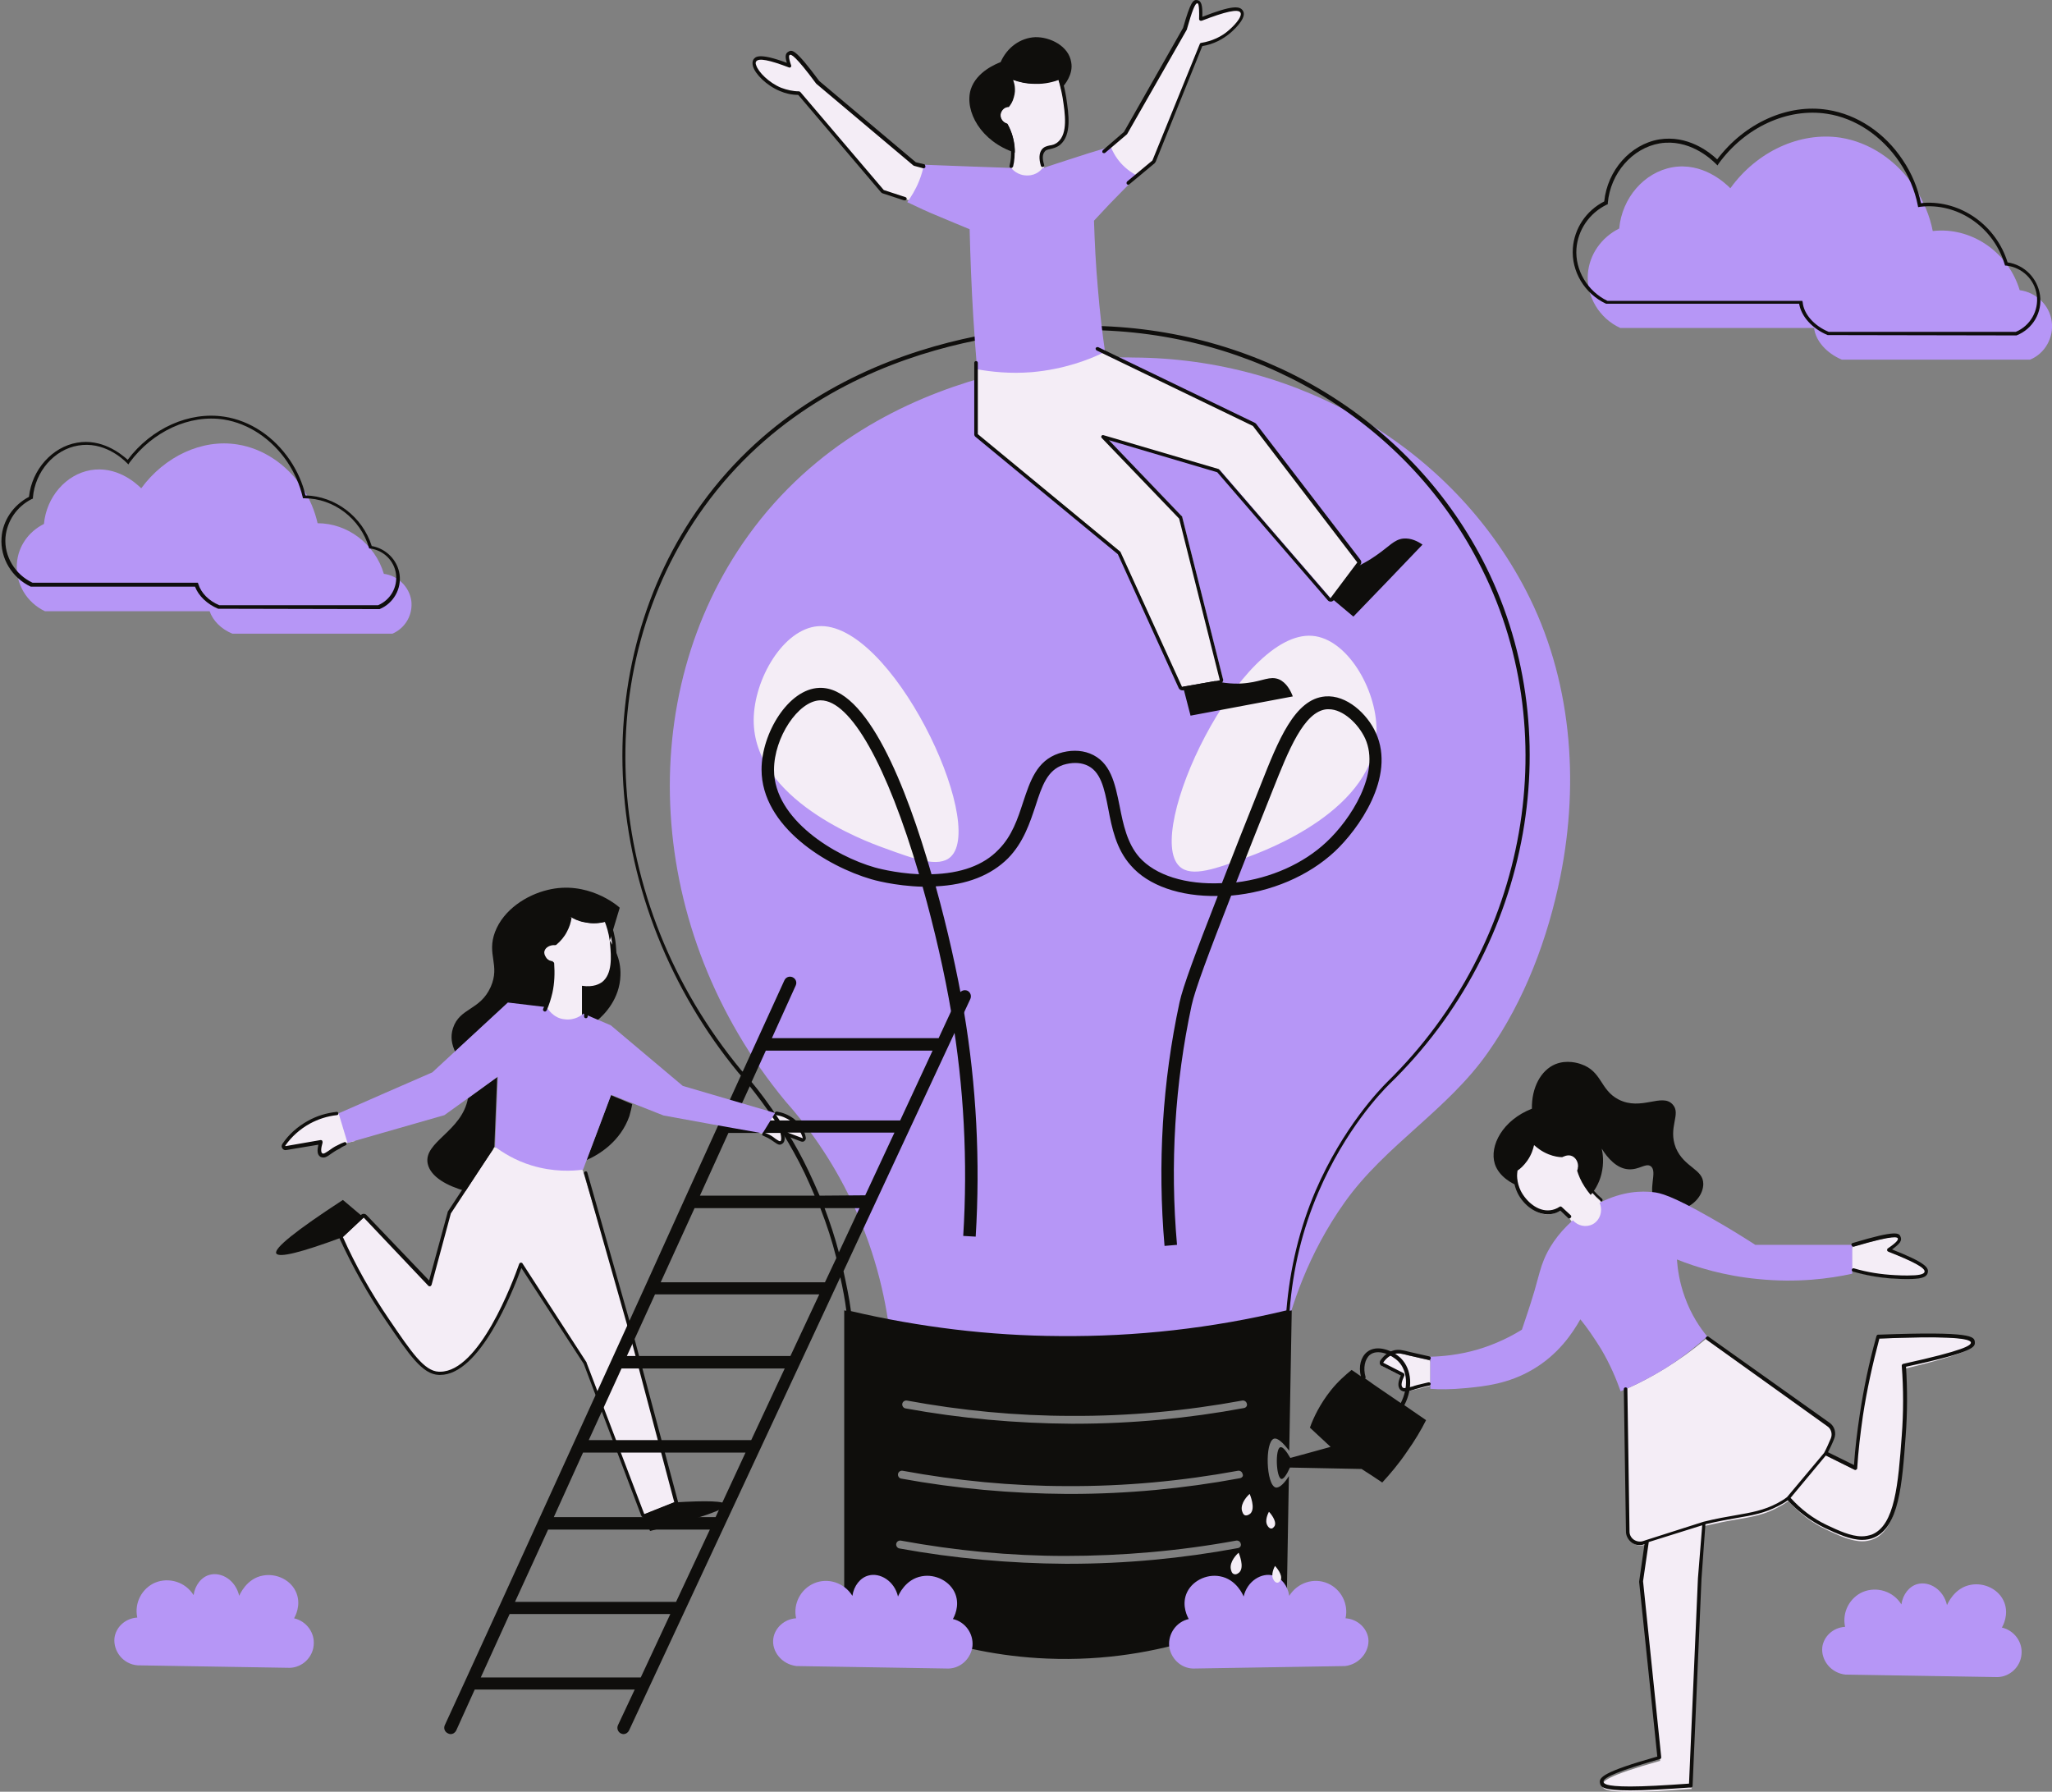 <?xml version="1.0" encoding="UTF-8" standalone="no"?><svg xmlns="http://www.w3.org/2000/svg" xmlns:xlink="http://www.w3.org/1999/xlink" fill="#000000" height="502.8" preserveAspectRatio="xMidYMid meet" version="1.1" viewBox="-0.4 0.0 575.9 502.8" width="575.9" zoomAndPan="magnify">
 <rect x="-0.4" y="0.0" width="575.9" height="502.8" fill="#808080" stroke="none"/>
 <defs>
  <clipPath id="clip1">
   <path d="m4 38h571.52v346h-571.52z"/>
  </clipPath>
  <clipPath id="clip2">
   <path d="m79 0h475v502.83h-475z"/>
  </clipPath>
  <clipPath id="clip3">
   <path d="m78 0h476v502.83h-476z"/>
  </clipPath>
 </defs>
 <g id="surface1">
  <g clip-path="url(#clip1)" id="change1_1">
   <path d="m115.03 168.53c0.5 3.9-1.6 7.7-5.3 9.3h-44.898c-3.199-1.3-5.5-3.7-6.398-6.3h-46.2c-5.101-2.4-8.3-7.7-7.902-13.3 0.301-4.8 3.199-9 7.602-11.2 0.699-7.6 6.199-13.9 13.097-15.1 7.203-1.2 12.5 3.4 14.203 5.1 6.598-9 17.098-13.9 27-12.3 7.098 1.1 13.797 5.5 18.2 12.1 2.097 3.1 3.5 6.5 4.3 10 8.399 0 16.096 5.8 18.596 14.2 3.9 0.5 7.1 3.6 7.7 7.5zm460.4-78.3c-0.6-4.601-4.4-8.199-9-8.8-3.1-10.301-12.8-17.301-23.2-16.7-0.4 0-0.8 0.098-1.2 0.098-0.8-4.199-2.6-8.5-5.1-12.297-5.1-7.601-12.6-12.601-20.8-13.902-11.3-1.699-23.4 3.801-30.9 14.199-1.8-1.797-7.9-7.297-16.2-5.898-8 1.398-14.2 8.601-15 17.199-5 2.5-8.4 7.301-8.8 12.801-0.4 6.3 3.2 12.398 9.1 15.101h54.4c0.4 3.598 3.5 7.098 7.8 8.899h52.8c4.2-1.7 6.7-6.2 6.1-10.7zm-325.9 285.8c-1-9.5-3.6-23.4-10.8-38.7-5.9-12.5-13-21.9-18.7-28.3-39.6-47.9-42.8-113.9-10.4-158.8 37-51.3 102.4-50.1 108-49.9 46.7 0.2 89.4 25.3 110.2 65.3 12.8 24.6 15.1 53.4 9.7 80.3-3.5 17.3-10 34.8-20.4 49.5-11.3 16.1-28.7 25.9-40.1 41.9-10.4 14.6-15.1 29.4-17.5 39.6-12.9 3.4-29.8 6.6-49.8 6.9-24.9 0.5-45.6-3.6-60.2-7.8" fill="#b696f6"/>
  </g>
  <g clip-path="url(#clip2)" id="change2_2">
   <path d="m152.23 269.03c-0.5-0.7-0.7-1.5-0.5-2.2 0.3-1.3 1.8-2.1 3.4-2 1.2-1 2.2-2.2 2.9-3.5 0.6-1.2 1.1-2.5 1.3-3.9 0-0.2 0.2-0.4 0.3-0.4 0.2-0.1 0.4-0.1 0.5 0 1.2 0.7 2.5 1.2 3.9 1.5 1.8 0.3 3.6 0.3 5.4-0.2 0.3-0.1 0.6 0.1 0.7 0.3 0.9 2.2 1.4 4.4 1.6 6.7 0.3 3.4 0.8 8.6-2.5 11.1-0.8 0.6-2.5 1.5-5.4 1.2v7.7c0 0.2-0.1 0.4-0.2 0.5-0.7 0.5-2.3 1.5-4.6 1.5-0.3 0-0.7 0-1-0.1-3.2-0.4-4.9-2.7-5.4-3.4-0.1-0.2-0.1-0.4-0.1-0.6 0.7-1.5 1.2-3.1 1.5-4.8 0.6-2.6 0.7-5.4 0.5-8.1-1-0.1-1.8-0.6-2.3-1.3zm73.1 50.8c-0.1 0.1-0.3 0.2-0.5 0.1l-5.6-2.1c0.4 1.7 0.3 2.5-0.3 2.8-0.1 0.1-0.3 0.1-0.4 0.1-0.4 0-0.8-0.3-1.4-0.7-0.5-0.3-1-0.7-1.8-1.1s-1.8-0.8-2.7-1c-0.1 0-0.3-0.1-0.3-0.3-0.1-0.1-0.1-0.3 0-0.4l2.3-4.5c0.1-0.1 0.2-0.2 0.4-0.3 1.1-0.1 4.1-0.2 6.8 1.8 2.3 1.7 3.2 3.9 3.5 5.1 0.2 0.2 0.1 0.4 0 0.5zm-126.7 0.5c-1.399 0.3-2.699 0.7-3.899 1.3-1.101 0.5-1.902 1.1-2.5 1.6-0.703 0.5-1.3 0.9-1.8 0.9-0.2 0-0.301 0-0.5-0.1-0.7-0.4-0.7-1.5-0.2-3.6l-9.8 1.7c-0.2 0-0.5-0.1-0.602-0.3-0.098-0.2-0.098-0.4 0-0.6 1.801-2.6 4.301-4.8 7.102-6.3 3.597-2 7.097-2.5 9.398-2.5 0.301 0 0.5 0.1 0.602 0.4l2.699 6.9c0.101 0.2 0.101 0.3 0 0.5-0.199 0-0.399 0.1-0.5 0.1zm78.197 54.3c-3.5-12.2-7.1-24.6-10.9-37-0.9-3.1-1.9-6.2-2.8-9.3-0.2 0-0.4-0.1-0.5-0.1l-23.6-6.2c-0.2 0-0.4-0.1-0.6-0.1-4.2 6.1-8.5 12.3-12.7 18.4 0 0.1-0.1 0.1-0.1 0.2l-5.4 20-18.2-19.2c-0.2-0.2-0.6-0.2-0.8 0l-5.796 5.4c-0.2 0.2-0.2 0.4-0.102 0.7 3.602 8 7.998 15.7 12.898 22.9 6.5 9.5 10.1 14.8 14.4 15h0.4c11.2 0 20.6-24.9 22.6-30.7l18 27.8 16.2 42.5c0.1 0.1 0.2 0.3 0.3 0.3h0.2 0.2l8.3-3.3c0.3-0.1 0.4-0.4 0.3-0.7-4-15.4-8.1-31-12.3-46.6zm272.1-37.3l-0.1-0.2c-1.5-1.3-2.9-2.8-3.9-4.5-0.8-1.3-1.5-2.7-2-4.2 0.6-1.9-0.2-3.9-1.7-4.6-1.4-0.6-2.7 0-3.2 0.3-1.2-0.1-2.4-0.3-3.5-0.7-1.4-0.6-2.7-1.4-3.9-2.5l-0.8-0.7-0.2 1c-0.3 1.5-0.9 2.9-1.8 4.2-0.7 1-1.6 1.9-2.6 2.7l-0.2 0.1v0.2c-0.3 1.7-0.3 4.2 1 6.7 1.5 3 4.9 6.1 8.7 5.6 1-0.1 2-0.5 2.9-1.1l2.5 2.3c0.6 1.1 1.6 2 2.9 2.4 0.5 0.2 1 0.2 1.6 0.2 0.8 0 1.6-0.2 2.3-0.6 2.3-1.1 3.3-4.1 2-6.6zm70.8 19.4c3.8 1.1 7.7 1.8 11.6 2 1.4 0.1 2.6 0.1 3.6 0.1 3.5 0 4.9-0.4 5.2-1.4 0.2-1-0.4-2.3-10.5-6.2 2.9-1.9 3.3-2.7 3-3.4s-0.7-1.6-12.9 2c-0.2 0.1-0.4 0.3-0.4 0.6v5.8c0 0.2 0.2 0.5 0.4 0.5zm-119.2 24.9c-1.7-0.4-3.2-0.7-4.4-1l-0.9-0.2c-2.3-0.6-3.2-0.8-4.3-0.5-1.3 0.3-2.5 1.2-3.5 2.6-0.1 0.1-0.1 0.3-0.1 0.5s0.1 0.3 0.3 0.4l5.7 2.9c-0.9 2-1.1 3.2-0.4 3.9 0.2 0.2 0.5 0.3 0.9 0.3 0.5 0 1.3-0.2 2.6-0.5 0.5-0.1 1-0.3 1.7-0.4 1-0.3 1.9-0.5 2.5-0.6 0.3-0.1 0.4-0.3 0.4-0.6v-6.1c0-0.4-0.2-0.6-0.5-0.7zm152.7-4.5c-0.1-1-0.3-2.6-26.2-1.5h-0.4l-0.1 0.4c-2 7.1-3.5 14.4-4.6 21.7-0.7 4.9-1.3 9.8-1.6 14.8l-8.4-4.1c0.7-1.3 1.3-2.7 2-4.2 0.6-1.4 0.1-3.1-1.1-4l-34.5-24.5-0.3 0.3c-3.6 3-7.4 5.7-11.3 8.1-3.3 2-6.8 3.9-10.4 5.5l-0.3 0.2 0.6 40.6c0 1.1 0.6 2.1 1.5 2.7 0.6 0.4 1.2 0.6 1.8 0.6 0.4 0 0.8-0.1 1.2-0.2 0.3-0.1 0.6-0.2 0.9-0.3l-1.7 11.4 5.2 49.5c-15.3 4.3-16.3 5.8-16.2 7 0.1 0.7 0.3 1.7 8 1.7 3.6 0 8.8-0.2 16.5-0.8h0.5l2.5-58.1 1.1-15.7c3.5-0.8 6.4-1.4 8.9-1.8 4.7-0.8 8.1-1.4 11.9-3.5 1-0.5 1.9-1.1 2.8-1.7 3 3.4 6.6 6.1 10.6 8 3.4 1.6 6.9 3.3 10.2 3.3 1 0 2-0.2 3-0.6 6.8-2.7 7.7-14.5 8.7-28.1 0.5-6.6 0.5-13.2 0-19.7 19.5-4.7 19.3-6.1 19.2-7zm-271.2-342c1.1 2.101 1.7 4.402 1.9 6.699 0.1 1.801-0.1 3.602-0.5 5.301v0.402c0.8 1.797 2.6 3.098 4.6 3.098h0.2c1.9-0.098 3.6-1.301 4.4-3.098 0.1-0.101 0.1-0.301 0-0.402-0.8-2.098-0.8-3.699-0.1-4.699 0.5-0.7 1.1-0.801 1.9-1 0.8-0.2 1.7-0.399 2.6-1.102 3.1-2.598 2.2-8.297 1.5-12.898-0.3-1.801-0.7-3.5-1.2-5.2 0-0.199-0.2-0.3-0.3-0.3-0.1-0.102-0.3-0.102-0.5 0-2 0.8-4.2 1.101-6.4 1.101-2 0-4.1-0.402-6-1.101-0.2-0.102-0.4 0-0.6 0.101-0.2 0.098-0.2 0.399-0.1 0.598 0.3 0.902 0.8 2.601 0.2 4.5-0.2 0.801-0.6 1.601-1.1 2.301-1.3 0.199-2.4 1.199-2.6 2.601-0.1 1.297 0.8 2.598 2.1 3.098zm99.2 122.4l-29.3-38.2-0.2-0.2-43.9-21.2c-0.1 0-0.2-0.102-0.3-0.102l-33.1 3.502c-0.3 0-0.5 0.3-0.5 0.6v20c0 0.2 0.1 0.3 0.2 0.4l40 33 17.2 37.7c0.1 0.2 0.3 0.3 0.5 0.3h0.1l10.4-1.9c0.2 0 0.3-0.1 0.4-0.3 0.1-0.1 0.1-0.3 0.1-0.5l-11.4-45.3c0-0.1-0.1-0.2-0.1-0.3l-21.6-22.6 32.3 9.5 31.1 36c0.1 0.1 0.3 0.2 0.5 0.2s0.3-0.1 0.4-0.2l7.5-10c-0.2 0-0.2-0.2-0.3-0.4zm-64.4-106.5l6.7-5.601c0.1-0.102 0.1-0.102 0.2-0.2l13.2-32.699c3.1-0.5 5.9-1.801 8.1-3.703 1-0.898 4.3-3.898 3.3-5.5-0.6-1-2.4-1.398-11.5 2.102 0.1-4.399-0.3-4.801-0.9-4.898-0.8-0.102-1.4 0.297-3.4 7.5l-16.7 29.399-6 5.101c-0.2 0.098-0.2 0.399-0.2 0.598 0.6 2 1.5 3.699 2.8 5.301 1 1.199 2.1 2.199 3.5 3 0.1 0.101 0.2 0.101 0.3 0.101s0.3 0 0.4-0.101l0.2-0.399m-55.6-4.301c-1.6-0.199-3.2-0.5-4.8-0.699l-27.2-22.902c-6.7-9-7.4-8.5-8.1-8.098-0.5 0.297-0.7 1 0.1 3.5-8.6-3.402-9.4-2.101-9.8-1.5-0.2 0.399-0.3 0.899-0.1 1.5 0.7 2 3.7 5.098 7.3 6.598 1.6 0.699 3.4 1 5.2 1l23.4 27.5c0.1 0.101 0.1 0.101 0.2 0.199 3.1 1 6.2 2 9.2 3l0.6-0.398 0.4-0.801c0.5-1 1.9-3.801 2-3.899 0.6-1.101 1.2-2.699 1.6-5zm69.4 196.4c3.4 3.2 10.3 0.6 18.8-2.5 5-1.8 36.7-13.4 36.5-36-0.1-11.4-8.3-25.4-18-26.2-20.4-1.7-47.4 55.2-37.3 64.7zm-64.2-2.7c-3.4 3.2-10.3 0.6-18.8-2.5-5-1.8-36.7-13.4-36.5-36 0.1-11.4 8.3-25.4 18-26.2 20.5-1.7 47.4 55.2 37.3 64.7" fill="#f4edf6"/>
  </g>
  <g id="change3_2"><path d="m388.93 303.63c-2 2-12.4 12.7-20.1 30.5-4.5 10.5-7.2 21.7-8.2 33.6-20.8 5-42.2 7.4-63.6 7.2-19.7-0.1-39.4-2.5-58.6-7-0.5-3.8-1.3-7.5-2.1-11.2l35.6-76.4c0.4-0.9 0-1.9-0.8-2.3-0.9-0.4-1.9 0-2.3 0.8l-5.8 12.5h-46.8l6.7-14.8c0.4-0.9 0-1.9-0.9-2.3s-1.9 0-2.3 0.9l-7.9 17.3-3.8 8.3-0.4-0.4c-39.1-47.3-43.4-112.3-10.4-158.1 36.6-50.601 100.3-49.902 107.5-49.601 46.9 0.199 89 25.101 109.7 64.901 24.8 47.2 14.2 107.2-25.5 146.1zm-40.2 91.5c-15.6 2.9-31.6 4.4-47.5 4.4h-1c-15.5-0.1-31.2-1.5-46.5-4.3-0.6-0.1-1-0.7-0.9-1.3s0.7-1 1.3-0.9c15.2 2.8 30.7 4.3 46.1 4.3 16.1 0.1 32.2-1.4 48-4.3 0.6-0.1 1.2 0.3 1.3 0.9 0.2 0.5-0.2 1.1-0.8 1.2zm-1.2 19.7c-15.6 2.9-31.6 4.4-47.5 4.4h-1c-15.5-0.1-31.2-1.5-46.5-4.3-0.6-0.1-1-0.7-0.9-1.3s0.7-1 1.3-0.9c15.2 2.8 30.7 4.3 46.1 4.3 16.1 0.1 32.2-1.4 48-4.3 0.6-0.1 1.2 0.3 1.3 0.9 0.3 0.5-0.1 1.1-0.8 1.2zm-0.5 19.6c-15.6 2.9-31.6 4.4-47.5 4.4h-1c-15.5-0.1-31.2-1.5-46.5-4.3-0.6-0.1-1-0.7-0.9-1.3s0.7-1 1.3-0.9c15.2 2.8 30.7 4.3 46.1 4.3 16 0 32.2-1.4 48-4.3 0.6-0.1 1.2 0.3 1.3 0.9 0.2 0.5-0.2 1.1-0.8 1.2zm-115.9-74.6h-46.1l9.5-20.8h35.3c1.8 4.6 3.3 9.2 4.5 14zm-9.7 20.7h-45.9l7.9-17.3h46.1zm-11 23.6h-45.6l9.2-20.1h45.8zm-10 21.6h-45.4l8.2-18.1h45.6zm-11.1 23.8h-45.2l9.3-20.3h45.4zm-9.9 21.2h-44.9l8.1-17.8h45.1zm24.6-152.8h15.2c2 3.3 4.2 7.1 6.2 11.3 1 2.1 1.9 4.2 2.8 6.3h-32.2zm6-13.1c1.9 2.4 4.4 5.6 7 9.6h-11.4zm8.4 9.6c-3-4.6-5.8-8.3-7.9-10.8l4-8.8h46.8l-9.1 19.6zm22.4 24.6l-5.8 12.4c-1.1-4.2-2.5-8.4-4-12.4zm-11.2-3.5c-1-2.3-2-4.6-3.1-6.9-1.9-4-3.9-7.6-5.9-10.8h30l-8.2 17.6zm186-178.5c-21-40.2-63.4-65.3-110.7-65.6-7.2-0.301-71.6-1-108.5 50.1-15.9 22-23.7 49.9-21.9 78.6 1.8 29 13.2 57.7 32.3 80.9l0.7 0.8-6.2 13.6-9.6 21.1-11 24.3-20.2 44.3-20.7 45.4-9.7 21.2-5.7 12.4c-0.4 0.9 0 1.9 0.9 2.3 0.2 0.1 0.5 0.2 0.7 0.2 0.7 0 1.3-0.4 1.6-1l5.2-11.5h44.9l-4.7 10c-0.4 0.9 0 1.9 0.8 2.3 0.2 0.1 0.5 0.2 0.7 0.2 0.7 0 1.3-0.4 1.6-1l59.3-127.2c0.7 3.1 1.3 6.2 1.7 9.4-0.2 0-0.4-0.1-0.6-0.1v81.1c9.9 5.7 29.9 15.5 56.9 16.6 33 1.4 57.4-10.9 67.3-16.6 0.2-11.5 0.4-23.1 0.6-34.6-1.2 1.9-2.6 3.4-3.7 3.2-2.7-0.7-3.1-12.8-0.5-13.7 1.1-0.3 2.6 1.2 4.3 3.4 0.2-13.1 0.5-26.2 0.7-39.4-0.2 0-0.4 0.1-0.6 0.1 0.9-11.7 3.6-22.9 8.1-33.3 7.6-17.7 17.8-28.2 19.8-30.2 40.4-39.1 51-99.7 26.2-147.3" fill="#0f0e0c"/></g>
  <g id="change3_3"><path d="m477.63 332.23c0 2.8-2.2 5.7-5.3 6.8-2.7 1-6.3 0.5-8-1.7-2.6-3.3 0.7-8.6-1.5-10.1-1.4-0.9-3.2 1.1-6.2 0.9-3.3-0.2-5.9-3.2-7.5-5.8 0.3 1.3 0.7 4-0.1 7.2-0.7 2.8-2.1 4.8-3 5.8-0.6-0.7-1.1-1.4-1.7-2.3-1.1-1.7-1.7-3.2-2.1-4.5 0.7-1.7-0.1-3.5-1.4-4.1s-2.7 0.3-2.8 0.3c-0.9 0-2.3-0.2-3.8-0.8-2-0.8-3.3-1.9-4.1-2.6-0.2 1-0.7 2.7-1.9 4.4-1 1.4-2 2.3-2.8 2.8-0.1 0.9-0.3 2.4 0.1 4.2-1.3-0.5-5.2-2.4-6.4-6.1-1.6-5.1 2.2-12.3 10.4-15.5-0.1-5.9 2.5-10.8 6.6-12.5 3.2-1.3 6.4-0.3 7.2 0 5.9 2 5.3 7.2 10.5 9.9 6.4 3.3 12.2-1.9 15.2 1.4 2.5 2.7-1.4 6.4 0.9 12.2 2.4 5.6 7.7 5.9 7.7 10.1zm-179.8-307.8c-0.1 0.199-0.3 0.398-0.4 0.601-0.2-1.101-0.5-2-0.7-2.601-1.4 0.5-3.7 1.199-6.6 1.101-2.7 0-4.8-0.601-6.2-1.101 0.3 0.8 0.9 2.601 0.2 4.898-0.3 1.203-0.9 2.102-1.4 2.703-1.2 0-2.1 0.899-2.3 2.098-0.1 1.199 0.7 2.301 1.9 2.601 0.8 1.399 1.9 3.899 2.1 7.2v0.898c-9.5-3.098-14.2-11.598-12.4-17.699 1.6-5.098 7.4-7.301 8.4-7.699 1.8-4.102 5.5-6.801 9.7-7 4.2-0.102 9.4 2.5 10.1 7 0.7 3.5-2 6.5-2.4 7zm-120.8 285.4c-0.2 1.2-0.5 2.3-0.8 3.4-2.5 7.1-8.5 10.8-12 12.3 2.3-6.1 4.6-12.1 6.8-18.2zm-3.5-55.1c-0.9 3.1-1.9 6.2-2.8 9.3-0.3-2.3-0.9-4.1-1.4-5.4-1.1 0.3-3.2 0.7-5.6 0.2-1.8-0.3-3.2-1-4.1-1.6-0.2 1-0.5 2.5-1.4 4.1-1 1.9-2.4 3.2-3.2 3.8-1.5-0.2-2.8 0.6-3 1.6-0.3 1.2 0.8 2.9 2.7 3 0.3 2.2 0.3 5.2-0.4 8.7-0.4 1.9-1 3.5-1.6 4.9l-10.6-1.8-14.8 13.6c-0.9-2-1.4-4.1-0.6-6.6 1.9-5.8 7.6-4.9 10.6-11.6 2.7-6.2-1.2-9 1.2-15.4 2.4-6.3 8.9-10.4 14.8-11.8 11-2.7 19.4 4.2 20.2 5zm-42.6 53.5c-1.7 9.3-12.5 12.2-11.3 18.3 0.8 3.8 5.6 6.3 10.6 7.7l8.1-12.4 0.8-19.6zm39.9-43.2c0-0.4-0.1-0.8-0.1-1.1 0.9 1.4 3.2 4.9 3 9.8-0.2 6.6-4.5 11-6.6 12.7l-4.2-1.5v-8.3c3.3 0.5 5-0.6 5.6-1 3-2.3 2.6-7.3 2.3-10.6" fill="#0f0e0c"/></g>
  <g id="change3_4"><path d="m61.133 169.83h44.597c3.5-1.5 5.5-5.1 5-8.8s-3.5-6.6-7.2-7.1h-0.3l-0.1-0.3c-2.4-8.1-9.896-13.8-18.099-13.8h-0.398l-0.102-0.4c-0.797-3.4-2.297-6.8-4.297-9.8-4.402-6.5-10.902-10.8-17.8-11.9-9.602-1.5-20 3.3-26.5 12.1l-0.301 0.5-0.399-0.4c-1.5-1.5-6.703-6.1-13.703-4.9-6.699 1.1-12.097 7.3-12.699 14.6v0.3l-0.301 0.1c-4.199 2.1-7 6.2-7.398 10.8-0.398 5.3 2.699 10.4 7.602 12.7h46.399l0.101 0.3c0.797 2.6 3 4.8 5.899 6zm44.797 1.1l-45.098-0.1c-3.098-1.3-5.5-3.6-6.5-6.2h-46.098c-5.3-2.5-8.601-8-8.203-13.7 0.301-4.8 3.301-9.2 7.703-11.5 0.797-7.6 6.5-14 13.5-15.2 6.899-1.2 12.2 3 14.2 4.8 6.699-8.9 17.3-13.6 27.097-12.1 7.301 1.1 14 5.6 18.5 12.3 2 3 3.5 6.3 4.301 9.8 8.402 0.2 15.998 6 18.598 14.2 4 0.7 7.2 3.9 7.8 7.9 0.6 4.1-1.7 8.2-5.6 9.8zm406.9-77.801h52.5c4.1-1.699 6.5-6 5.9-10.301-0.6-4.398-4.1-7.797-8.6-8.297h-0.3l-0.1-0.301c-3-10.101-12.5-17-22.7-16.3-0.3 0-0.7 0.101-1 0.101l-0.6 0.098-0.1-0.5c-0.8-4.199-2.6-8.399-5.1-12.098-5-7.402-12.4-12.402-20.4-13.601-11.1-1.7-23 3.8-30.4 14l-0.3 0.5-0.4-0.399c-1.7-1.703-7.7-7.101-15.8-5.801-7.7 1.301-13.9 8.399-14.6 16.801v0.297l-0.3 0.102c-4.9 2.398-8.1 7.101-8.5 12.398-0.4 6 3.1 11.902 8.7 14.602h54.7l0.1 0.398c0.3 3.301 3.2 6.602 7.3 8.301zm52.7 1l-53-0.098c-4.3-1.801-7.4-5.203-8-8.801h-54.2c-6-2.8-9.8-9.101-9.3-15.601 0.4-5.5 3.7-10.5 8.8-13.098 0.9-8.703 7.3-16 15.4-17.402 8-1.301 14.1 3.5 16.3 5.601 7.7-10.199 19.8-15.699 31-13.902 8.3 1.301 16 6.402 21.1 14.102 2.5 3.699 4.2 7.8 5.1 12.101 0.2 0 0.5-0.101 0.7-0.101 10.5-0.7 20.4 6.3 23.6 16.699 4.7 0.699 8.4 4.402 9.1 9.199 0.7 4.801-2 9.5-6.6 11.301" fill="#0f0e0c"/></g>
  <g id="change3_5"><path d="m373.23 167.83l6.2 5.2c6.5-6.7 12.9-13.4 19.4-20.2-1.3-0.9-3.2-1.9-5.4-1.7-2.6 0.3-3.9 2.2-7.7 4.8-1.7 1.2-3.8 2.4-6.3 3.6zm-41.6 24.9c0.7 2.7 1.4 5.4 2.1 8.1 9.6-1.8 19.1-3.6 28.7-5.4-0.6-1.6-1.8-3.9-3.9-4.8-2.5-1-4.6 0.5-8.7 1-2.1 0.3-5.2 0.4-9.3-0.5zm61.1 201c2.2-4.3 1.9-9.1-0.7-11.7-1.9-1.9-5.8-3.6-8-1.8-1.4 1.2-1.9 3.7-1.2 6.1 0.1 0.2 0 0.4-0.1 0.5 3.3 2.4 6.7 4.6 10 6.9zm7.1 4.8c-1.4 2.8-3.2 5.8-5.4 8.9-2.3 3.4-4.7 6.2-6.9 8.6-1.9-1.3-3.9-2.6-5.8-3.8l-20.1-0.4c-0.9 2-1.8 3.3-2.4 3.2-1.5-0.3-1.8-8.5-0.3-8.9 0.7-0.2 1.7 1.1 2.8 3 3.8-1 7.6-2.1 11.3-3.1-1.9-1.8-3.9-3.6-5.8-5.4 1-2.8 2.8-6.6 5.9-10.5 2-2.5 4.1-4.3 5.8-5.7 0.9 0.6 1.8 1.2 2.6 1.8-0.7-2.8 0-5.4 1.7-6.8 2.8-2.3 7.4-0.4 9.6 1.8 3 3.1 3.4 8.3 0.9 13.1 2 1.4 4.1 2.8 6.1 4.2zm-17.1-191.3c-1.9-4.1-6.2-8.2-10.2-8.2h-0.5c-6.5 0.5-10.9 11.8-15.2 22.6-4 10-7.4 18.6-10.3 26 9.8-1.2 18.9-5.3 25.3-11.3 6.8-6.3 15.3-19.4 10.9-29.1zm-125.2 38.1c-9-30.6-19.2-48.8-27.6-48.8h-0.2c-6.1 0.2-12.9 10.4-12.9 19.5 0 14 17.3 24.3 28.3 27.4 0 0 5.5 1.6 12.4 1.9zm116.7-6.4c-7.4 6.9-17.9 11.4-29.1 12.4-6.2 15.9-10.2 26.5-11.1 30.8-4.7 21.9-6.1 44.6-4.1 67.2l-3.5 0.3c-2-23-0.6-46 4.2-68.3 0.9-4.3 4.6-14.2 10.7-29.8v-0.1c-10.5 0.2-19.5-2.9-24.4-8.6-4.1-4.6-5.3-10.6-6.3-15.9-1.1-5.7-2.1-10.7-6.3-12.3-1.8-0.7-4-0.7-6.3 0-4.5 1.5-6 5.9-7.8 11.5-1.6 4.8-3.4 10.3-7.7 14.7-4.8 4.8-11.6 7.5-20.3 7.9v0.1c3.2 11.5 6 23.9 7.9 35 3.5 20.8 4.6 42 3.3 63.2l-3.5-0.2c1.3-20.9 0.2-41.9-3.3-62.4-1.9-11.3-4.8-23.9-8.1-35.6-7.9-0.2-14.1-2-14.4-2.1-12.4-3.6-30.8-14.7-30.8-30.8 0-10.1 7.5-22.6 16.2-22.9 13.4-0.5 24.5 27.9 31.5 52.3 8.2-0.2 14.6-2.5 18.8-6.9 3.8-3.8 5.4-8.7 6.9-13.3 2-6 3.8-11.6 10-13.7 3.1-1 6.1-1 8.7 0 5.9 2.3 7.1 8.4 8.4 14.8 1 5.1 2.1 10.4 5.5 14.3 4.5 5.1 13.1 7.8 23.2 7.3 3-7.7 6.6-16.9 10.9-27.6 4.9-12.4 9.5-24.1 18.1-24.8 6-0.5 11.8 4.9 14.2 10.2 5.7 12.5-5 27.2-11.5 33.3zm-193.9 186c0.6 1.6 1.1 3.1 1.7 4.7 14.4-3.7 21.4-6.1 21.2-7.4-0.2-1-5-1.2-14.6-0.6zm-84.498-77.8c-11.801 4.4-18 5.9-18.699 4.6-0.699-1.4 5.5-6.4 18.699-15l5.798 4.9-5.798 5.5" fill="#0f0e0c"/></g>
  <g id="change1_2"><path d="m153.03 282.63c-3.6-0.4-7.3-0.9-10.9-1.3l-21.2 19.6c-8.8 3.8-17.6 7.7-26.297 11.5 0.801 2.8 1.699 5.5 2.5 8.3 9.097-2.6 18.097-5.2 27.197-7.8l15-10.8-0.8 19.7c2.2 1.6 5.6 3.8 10.2 5.2 6.2 1.9 11.5 1.6 14.5 1.2 2.6-7 5.3-14 7.9-21l14.7 5.8c9.3 1.7 18.6 3.4 27.8 5 1.2-1.9 2.3-3.8 3.5-5.7-8.6-2.5-17.3-5.1-25.9-7.6l-20.2-17c-2.6-1.1-5.1-2.2-7.7-3.3-0.3 0.3-2.3 2-5.3 1.6-3.2-0.3-4.8-3.1-5-3.4zm130.4-235.5c-3.7-0.098-7.5-0.301-11.2-0.399-4.4-0.199-8.9-0.3-13.3-0.5-0.3 1.301-0.7 2.899-1.4 4.598-1 2.5-2.3 4.5-3.3 5.902 2.9 1.399 5.9 2.801 9.1 4.098 2.9 1.203 5.7 2.402 8.4 3.5 0.2 7.902 0.5 16 1 24.203 0.3 5.098 0.7 10.199 1.1 15.099 4 0.7 9.2 1.3 15.4 0.8 9-0.8 16.1-3.5 20.5-5.7-0.8-5.601-1.5-11.5-2-17.699-0.6-6.703-0.9-13-1.1-19.101 1.4-1.5 2.8-3 4.3-4.602 2.7-2.797 5.3-5.398 7.9-8-1.2-0.598-3-1.699-4.7-3.598-1.5-1.699-2.4-3.5-2.8-4.601-3.8 1.101-7.7 2.301-11.6 3.601-2.6 0.801-5.1 1.7-7.6 2.5-0.2 0.301-1.6 2-4.1 2-2.9 0.098-4.5-1.902-4.6-2.101zm157.6 295.3c-4.6 4.1-6.9 8.1-8.1 11-1 2.4-1.3 4-2.7 8.9-1.4 4.7-2.7 8.4-3.5 10.8-2.9 1.8-7.1 4-12.5 5.6-5.2 1.5-9.8 1.9-13.2 2v9c2.4 0.2 5.9 0.2 10-0.2 5.3-0.5 11.9-1.2 18.7-5.2 7.2-4.2 11.2-10.2 13.4-14.1 1.9 2.3 3.8 5.1 5.8 8.3 2.6 4.4 4.3 8.5 5.5 11.9 3.9-1.6 8.3-3.8 13.1-6.8 4.5-2.9 8.2-5.9 11.2-8.6-1.9-2.3-4.5-6-6.3-11.1-1.5-4.1-2-7.8-2.2-10.5 5.5 2.2 13.3 4.6 22.8 5.5 10.9 1.1 20.1-0.1 26.4-1.5v-8.1h-27.2c-3.1-2-7.4-4.7-12.7-7.7-10.9-6.2-14-6.9-16.1-7.1-2.9-0.3-8.2-0.4-14.9 3 1 2.3 0.1 4.9-1.9 6-1.9 1-4.2 0.5-5.6-1.1zm76.5 127.5l42.7 0.7c3.5-0.1 6.4-2.9 6.7-6.3 0.4-3.5-2-6.8-5.5-7.6 0.3-0.5 2-3.6 0.7-7-1.4-3.7-5.6-5.7-9.4-5-4.7 0.8-6.6 5.5-6.7 5.7-1-4.4-5-6.8-8.3-5.9-2.3 0.6-4.1 2.9-4.5 5.7-2.3-3.7-6.9-5.1-10.8-3.5-3.7 1.6-5.9 5.7-5 9.8-3.4 0.2-6 2.7-6.4 5.7-0.4 3.7 2.5 7.3 6.5 7.7zm-479.3-2.6l42.7 0.7c3.5-0.1 6.398-2.9 6.699-6.3 0.398-3.5-2-6.8-5.5-7.6 0.301-0.5 2-3.6 0.699-7-1.398-3.7-5.598-5.7-9.398-5-4.7 0.8-6.602 5.5-6.7 5.7-1-4.4-5-6.8-8.3-5.9-2.301 0.6-4.102 2.9-4.5 5.7-2.301-3.7-6.903-5.1-10.801-3.5-3.699 1.6-5.899 5.7-5 9.8-3.399 0.2-6 2.7-6.399 5.7-0.402 3.7 2.399 7.4 6.5 7.7zm345.4-7.5c-0.4-3-3.1-5.5-6.4-5.7 0.9-4.1-1.3-8.2-5-9.8-3.9-1.7-8.5-0.2-10.8 3.5-0.4-2.8-2.2-5.1-4.5-5.7-3.2-0.9-7.3 1.5-8.3 5.9-0.1-0.3-2-4.9-6.7-5.7-3.8-0.7-8 1.4-9.4 5-1.3 3.4 0.4 6.5 0.7 7-3.5 0.8-5.8 4.1-5.5 7.6 0.4 3.4 3.2 6.2 6.7 6.3l42.7-0.7c4.1-0.5 6.9-4.2 6.5-7.7zm-167 0c0.4-3 3.1-5.5 6.4-5.7-0.9-4.1 1.3-8.2 5-9.8 3.9-1.7 8.5-0.2 10.8 3.5 0.4-2.8 2.2-5.1 4.5-5.7 3.2-0.9 7.3 1.5 8.3 5.9 0.1-0.3 2-4.9 6.7-5.7 3.8-0.7 8 1.4 9.4 5 1.3 3.4-0.4 6.5-0.7 7 3.5 0.8 5.8 4.1 5.5 7.6-0.4 3.4-3.2 6.2-6.7 6.3l-42.7-0.7c-4.2-0.5-7-4.2-6.5-7.7" fill="#b696f6"/></g>
  <g clip-path="url(#clip3)" id="change3_1">
   <path d="m449.23 337.03c0.2-0.2 0.2-0.5-0.1-0.7-1.5-1.3-2.8-2.7-3.8-4.4-0.8-1.2-1.4-2.5-1.9-3.9 0.6-2.1-0.3-4.3-2.1-5.1-1.5-0.7-2.9-0.1-3.5 0.2-1.1-0.1-2.2-0.3-3.2-0.7-1.4-0.5-2.6-1.3-3.7-2.4l-0.8-0.7c-0.1-0.1-0.3-0.2-0.5-0.1s-0.3 0.2-0.3 0.4l-0.2 1c-0.3 1.4-0.9 2.8-1.7 4-0.7 1-1.5 1.8-2.5 2.6l-0.2 0.1c-0.1 0.1-0.2 0.2-0.2 0.3v0.2c-0.3 1.7-0.3 4.4 1 7 1.6 3.2 5.2 6.3 9.2 5.9 1-0.1 1.9-0.4 2.8-1l2.2 2.1c0.1 0.1 0.2 0.1 0.3 0.1s0.3-0.1 0.4-0.2c0.2-0.2 0.2-0.5 0-0.7l-2.5-2.3c-0.2-0.2-0.4-0.2-0.6-0.1-0.9 0.6-1.8 0.9-2.7 1-3.5 0.4-6.7-2.5-8.2-5.4-1.2-2.4-1.2-4.8-0.9-6.4v-0.1c1.1-0.8 2-1.7 2.8-2.8 0.9-1.3 1.5-2.8 1.9-4.3v-0.1l0.1 0.1c1.2 1.1 2.5 2 4 2.6 1.2 0.4 2.4 0.7 3.6 0.8 0.1 0 0.2 0 0.3-0.1 0.4-0.3 1.6-0.8 2.8-0.3 1.3 0.6 2 2.4 1.5 4v0.3c0.5 1.5 1.2 2.9 2.1 4.3 1.1 1.7 2.5 3.3 4.1 4.6 0 0.4 0.3 0.4 0.5 0.2zm70.7 12.8c11.8-3.5 12.2-2.6 12.3-2.3s0 0.9-2.8 2.8c-0.2 0.1-0.2 0.3-0.2 0.5s0.1 0.3 0.3 0.4c7.1 2.8 10.5 4.6 10.2 5.7-0.2 0.7-1.7 1-4.7 1-1 0-2.1 0-3.6-0.1-3.9-0.2-7.8-0.8-11.5-1.9-0.3-0.1-0.5 0.1-0.6 0.3-0.1 0.3 0.1 0.5 0.3 0.6 3.8 1.1 7.8 1.8 11.8 2 1.5 0.1 2.6 0.1 3.6 0.1 3.2 0 5.3-0.3 5.6-1.8 0.3-1.3-0.3-2.7-10-6.5 2.2-1.6 2.8-2.5 2.4-3.5-0.4-1.1-0.9-2.1-13.5 1.7-0.3 0.1-0.4 0.4-0.3 0.6s0.4 0.5 0.7 0.4zm-119.5 38.1c-0.6 0.1-1.5 0.4-2.5 0.6-0.6 0.1-1 0.3-1.5 0.4l-0.2 0.1c-1.2 0.3-2 0.5-2.5 0.5-0.3 0-0.4-0.1-0.5-0.2-0.5-0.5-0.3-1.6 0.5-3.3 0.1-0.2 0-0.5-0.2-0.7l-5.7-2.9v-0.1c0.9-1.3 2-2.1 3.3-2.4 1-0.3 1.8-0.1 4.1 0.5l0.9 0.2c1.2 0.3 2.7 0.6 4.4 1 0.3 0.1 0.5-0.1 0.6-0.4s-0.1-0.5-0.4-0.6c-1.7-0.4-3.2-0.7-4.4-1l-0.9-0.2c-2.3-0.6-3.3-0.8-4.6-0.5-1.5 0.4-2.7 1.3-3.8 2.8-0.2 0.3-0.2 0.6-0.2 0.9 0.1 0.3 0.3 0.6 0.6 0.7l5.3 2.7c-0.6 1.3-1.1 3-0.1 4 0.3 0.3 0.7 0.5 1.2 0.5 0.6 0 1.4-0.2 2.7-0.6l0.2-0.1c0.4-0.1 0.9-0.2 1.5-0.4 1-0.3 1.9-0.5 2.5-0.6 0.3-0.1 0.4-0.3 0.4-0.6-0.1-0.2-0.4-0.4-0.7-0.3zm152.3-11.2c-0.2-1.4-8.6-1.8-25.6-1.1h-0.1v0.1c-1.9 7.1-3.5 14.4-4.6 21.6-0.7 4.9-1.3 9.8-1.6 14.7 0 0.2-0.1 0.3-0.3 0.4-0.1 0.1-0.3 0.1-0.5 0l-8-4-9.9 11.9c2.9 3.2 6.3 5.8 10.1 7.6 3.4 1.6 6.8 3.2 9.9 3.2 1 0 1.9-0.2 2.8-0.5 6.5-2.6 7.4-14.2 8.4-27.7 0.5-6.5 0.5-13.2 0-19.7 0-0.2 0.2-0.5 0.4-0.5 17.3-3.8 19.1-5.2 19-6zm-75.4 51.3l-15 4.7-1.6 11 5.1 49.4c0 0.2-0.1 0.5-0.4 0.5-10.8 3.1-16 5.1-15.8 6.4 0.1 0.4 0.2 1.3 7.5 1.3 3.9 0 9.4-0.3 16.4-0.8h0.1l2.5-57.6zm57.2-44.5c0.4 6.4 0.4 12.9-0.1 19.4-1 13.8-1.9 25.7-9 28.6-1 0.4-2 0.6-3.2 0.6-3.3 0-6.9-1.7-10.4-3.3-3.9-1.9-7.5-4.5-10.5-7.8-0.8 0.6-1.7 1.1-2.5 1.5-3.9 2.1-7.4 2.7-12.1 3.5-2.3 0.4-5.1 0.9-8.5 1.7l-1.1 15.3-2.5 58.1c0 0.3-0.2 0.5-0.5 0.5h-0.5c-7 0.5-12.6 0.8-16.5 0.8-7.6 0-8.3-0.9-8.5-2.1-0.3-1.5 0.8-3.1 16.1-7.4l-5.1-49v-0.1l1.5-10.5c-1.2 0.5-2.5 0.3-3.5-0.4s-1.7-1.9-1.7-3.1l-0.6-40c0-0.3 0.2-0.5 0.5-0.5s0.5 0.2 0.5 0.5l0.6 40c0 0.9 0.5 1.8 1.3 2.3s1.8 0.6 2.6 0.3l0.9-0.3 16-5.1c3.6-0.9 6.6-1.4 8.9-1.8 4.6-0.8 8-1.4 11.8-3.4 0.9-0.5 1.8-1 2.7-1.7l10.4-12.4c0.7-1.3 1.3-2.7 1.9-4.1 0.5-1.2 0.1-2.7-1-3.4l-33.9-24.3c-0.2-0.2-0.3-0.5-0.1-0.7s0.5-0.3 0.7-0.1l33.9 24.1c1.5 1 2 3 1.3 4.6-0.5 1.3-1.1 2.5-1.7 3.7l7.3 3.6c0.3-4.7 0.9-9.4 1.6-14.1 1.1-7.3 2.6-14.6 4.6-21.7l0.1-0.4c0.1-0.2 0.2-0.4 0.5-0.4h0.4c26.3-1 26.5 0.6 26.7 2 0.1 1.4 0.3 2.8-19.3 7zm-312.3-69.7c-1.4-1-2.9-1.6-4.6-1.9-0.3 0-0.5 0.2-0.6 0.4 0 0.3 0.2 0.5 0.4 0.6 1.5 0.2 2.9 0.8 4.2 1.7 2.1 1.6 3 3.7 3.3 4.8l-5.6-2.1c-0.2-0.1-0.4 0-0.5 0.1s-0.2 0.3-0.2 0.5c0.3 1.3 0.3 2.1 0 2.3h-0.2c-0.2 0-0.6-0.3-1.1-0.6-0.4-0.3-1-0.8-1.8-1.2-0.4-0.2-0.9-0.4-1.4-0.6-0.3-0.1-0.5 0-0.6 0.3s0 0.5 0.3 0.6c0.4 0.2 0.9 0.4 1.3 0.6 0.7 0.4 1.3 0.8 1.7 1.1 0.6 0.4 1.1 0.8 1.6 0.8 0.2 0 0.4-0.1 0.6-0.2 0.8-0.4 0.9-1.4 0.7-2.5l4.7 1.8c0.4 0.1 0.7 0.1 1-0.2s0.4-0.6 0.3-1c-0.2-1.2-1.1-3.5-3.5-5.3zm-44.9 60.6l-12.9-45.4c-0.1-0.3-0.3-0.4-0.6-0.3s-0.4 0.4-0.3 0.6l12.9 45.4 12.4 46.8v0.1l-8.3 3.3h-0.1l-16.2-42.5v-0.1l-18-27.8c-0.1-0.2-0.3-0.2-0.5-0.2s-0.3 0.2-0.4 0.3c-1.8 5.1-11.2 30.3-22.2 30.3h-0.4c-4.1-0.2-7.6-5.4-14-14.8-4.9-7.2-9.296-14.9-12.898-23l5.798-5.4h0.1l18.1 19.1c0.1 0.1 0.3 0.2 0.5 0.1 0.2 0 0.3-0.2 0.4-0.4l5.4-20 11.7-17.8c0.2-0.2 0.1-0.5-0.1-0.7s-0.5-0.1-0.7 0.1l-11.7 17.8c-0.1 0.1-0.1 0.2-0.1 0.3l-5.2 19.1-17.6-18.4c-0.4-0.4-1.1-0.4-1.5 0l-5.797 5.5c-0.301 0.3-0.399 0.8-0.199 1.2 3.699 8 7.996 15.7 12.996 23 6.6 9.7 10.2 15 14.8 15.2h0.4c11.1 0 20.3-23.2 22.8-30l17.5 26.9 16.1 42.5c0.1 0.3 0.3 0.5 0.6 0.6 0.1 0.1 0.3 0.1 0.4 0.1s0.3 0 0.4-0.1l8.3-3.3c0.5-0.2 0.8-0.8 0.6-1.3zm-80.799-53c0.301-0.1 0.403-0.4 0.301-0.6-0.098-0.3-0.398-0.4-0.598-0.3-0.601 0.2-1.203 0.5-1.8 0.8-1.102 0.5-1.903 1.1-2.602 1.6-0.801 0.5-1.398 1-1.801 0.7-0.398-0.3-0.398-1.3 0.102-3 0-0.2 0-0.3-0.102-0.5-0.097-0.2-0.297-0.2-0.5-0.2l-9.797 1.7-0.101-0.1c1.801-2.6 4.199-4.7 6.898-6.2 2.403-1.3 4.903-2.1 7.602-2.4 0.301 0 0.5-0.3 0.398-0.5 0-0.3-0.297-0.5-0.5-0.4-2.797 0.3-5.5 1.1-8 2.5-2.898 1.6-5.398 3.8-7.199 6.5-0.199 0.4-0.301 0.8 0 1.2 0.199 0.4 0.699 0.6 1.102 0.5l9-1.5c-0.301 1.5-0.403 2.8 0.597 3.4 0.203 0.1 0.5 0.2 0.801 0.2 0.699 0 1.301-0.4 2.102-1 0.597-0.4 1.398-1 2.5-1.5 0.5-0.4 1.097-0.7 1.597-0.9zm57.499-50.6c0.2 2.6 0.1 5.1-0.5 7.6-0.3 1.6-0.8 3.2-1.5 4.7-0.1 0.3 0 0.5 0.3 0.7 0.3 0.1 0.5 0 0.7-0.3 0.7-1.6 1.2-3.2 1.6-4.9 0.6-2.7 0.7-5.5 0.5-8.3 0-0.2-0.2-0.4-0.4-0.4-0.8-0.2-1.5-0.6-1.9-1.3-0.4-0.6-0.6-1.2-0.4-1.8 0.3-1 1.6-1.7 2.9-1.6 0.1 0 0.3 0 0.4-0.1 1.2-1 2.3-2.3 3-3.7 0.7-1.3 1.1-2.6 1.3-4l-0.5-0.1h0.6c1.2 0.8 2.6 1.3 4 1.5 1.8 0.4 3.8 0.3 5.6-0.2h0.1c0.8 2.1 1.4 4.3 1.6 6.6 0.3 3.3 0.8 8.3-2.3 10.7-0.7 0.5-2.3 1.4-5 1.1-0.1 0-0.3 0-0.4 0.1s-0.2 0.2-0.2 0.4v7.7c0 0.3 0.2 0.5 0.5 0.5s0.5-0.2 0.5-0.5v-7.1c2.7 0.1 4.4-0.8 5.2-1.4 3.5-2.7 3-8 2.7-11.6-0.2-2.3-0.8-4.6-1.6-6.8-0.2-0.5-0.7-0.8-1.3-0.6-1.7 0.4-3.5 0.5-5.1 0.2-1.3-0.3-2.6-0.7-3.7-1.4-0.3-0.2-0.7-0.2-1 0s-0.6 0.5-0.6 0.8c-0.2 1.3-0.6 2.5-1.2 3.7-0.7 1.2-1.5 2.3-2.6 3.2h-0.1c-1.7 0-3.2 1-3.6 2.4-0.2 0.8 0 1.8 0.6 2.6 0.1 0.8 0.9 1.4 1.8 1.6zm127.6-235.3c1 2 1.6 4.199 1.7 6.297 0.1 1.602 0 3.203-0.4 4.703-0.1 0.297 0.1 0.5 0.4 0.598h0.1c0.2 0 0.4-0.199 0.5-0.399 0.4-1.601 0.5-3.3 0.4-5-0.1-2.402-0.8-4.8-2-6.902-0.1-0.098-0.2-0.199-0.3-0.199-1.1-0.399-1.8-1.5-1.7-2.598 0.1-1.101 1-2 2.1-2.101 0.1 0 0.3-0.102 0.3-0.2 0.5-0.8 0.9-1.601 1.2-2.5 0.6-2.101 0.1-3.902-0.2-4.8l0.1-0.102c2 0.703 4 1.102 6.1 1.102 2.2 0 4.5-0.399 6.6-1.102h0.1c0.5 1.703 0.9 3.402 1.2 5.102 0.7 4.5 1.5 10-1.3 12.398-0.8 0.703-1.6 0.902-2.4 1-0.9 0.203-1.6 0.402-2.2 1.203-0.7 1-0.8 2.5-0.2 4.5 0.1 0.297 0.4 0.399 0.6 0.297 0.3-0.098 0.4-0.398 0.3-0.598-0.5-1.601-0.5-2.8 0.1-3.601 0.3-0.5 0.7-0.598 1.6-0.801 0.8-0.199 1.8-0.398 2.8-1.199 3.3-2.801 2.4-8.598 1.7-13.301-0.3-1.797-0.7-3.598-1.2-5.297-0.1-0.301-0.3-0.5-0.6-0.703-0.3-0.098-0.6-0.098-0.8 0-2 0.703-4.1 1.102-6.2 1.102-2 0-3.9-0.399-5.8-1.102-0.4-0.098-0.8 0-1.1 0.203-0.3 0.297-0.4 0.699-0.3 1.098 0.3 0.801 0.7 2.402 0.2 4.199-0.2 0.703-0.5 1.402-0.9 2-1.5 0.301-2.6 1.5-2.8 3 0 1.602 0.9 3.102 2.3 3.703zm70.5 83.399c-0.1-0.1-0.2-0.2-0.4-0.3l-43.9-21.2c-0.2-0.102-0.5 0-0.7 0.199-0.1 0.199 0 0.5 0.2 0.699l43.9 21.202 29.3 38.3-7.5 10h-0.1l-31.1-36-0.2-0.2-32.3-9.5c-0.2-0.1-0.5 0-0.6 0.2s-0.1 0.4 0.1 0.6l21.7 22.6 11.4 45.3-0.1 0.1-10.5 1.8-17.2-37.7c0-0.1-0.1-0.1-0.1-0.2l-40-33v-20c0-0.3-0.2-0.5-0.5-0.5s-0.5 0.2-0.5 0.5v20c0 0.3 0.1 0.6 0.4 0.8l39.9 32.9 17.1 37.6c0.2 0.4 0.6 0.6 1 0.6h0.2l10.4-1.9c0.3-0.1 0.6-0.2 0.7-0.5 0.2-0.3 0.2-0.6 0.1-0.8l-11.4-45.3c0-0.2-0.1-0.4-0.3-0.5l-20.3-21.2 30.4 9 31 35.9c0.2 0.3 0.6 0.4 0.9 0.4s0.6-0.2 0.8-0.4l7.5-10c0.3-0.4 0.3-0.9 0-1.3zm-42.3-76.102l6-5.098 0.1-0.101 16.8-29.398v-0.102c1.4-5 2.3-7.301 2.9-7.199 0.2-0 0.6 0.102 0.5 4.398 0 0.203 0.1 0.301 0.2 0.402 0.1 0.098 0.3 0.098 0.5 0.098 6.7-2.598 10.3-3.398 10.9-2.297 0.5 0.797-0.8 2.797-3.2 4.899-2.1 1.898-4.8 3.101-7.8 3.601-0.2 0-0.3 0.098-0.4 0.297l-13.3 32.703-7.1 5.899c-0.2 0.199-0.2 0.5-0.1 0.699 0.1 0.101 0.2 0.199 0.4 0.199 0.1 0 0.2 0 0.3-0.098l7.1-5.902c0.1-0.098 0.2-0.297 0.3-0.398l13.1-32.5c3.1-0.5 5.8-1.899 8-3.801 1.7-1.5 4.5-4.398 3.4-6.098-0.8-1.402-3-1.601-11.4 1.699 0.1-3.402-0.3-4.5-1.4-4.699-1.2-0.203-1.9 0.5-4 7.797l-16.6 29.203-5.9 5.098c-0.2 0.199-0.2 0.5-0.1 0.699 0.3 0.203 0.6 0.203 0.8 0zm-50.5 4c-0.1 0.301-0.3 0.402-0.6 0.402l-2.6-0.699c-0.1 0-0.1-0.101-0.2-0.101l-27.2-22.899-0.1-0.101c-5.7-7.7-7-8.301-7.4-8-0.2 0.101-0.4 0.601 0.4 2.898 0.1 0.203 0 0.402-0.1 0.5-0.1 0.102-0.3 0.203-0.5 0.102-5.5-2.102-8.5-2.7-9.2-1.7-0.2 0.301-0.2 0.598 0 1.098 0.6 1.902 3.6 4.902 7 6.301 1.6 0.601 3.3 1 5 1 0.1 0 0.3 0.101 0.4 0.199l23.4 27.5 6.1 2c0.3 0.102 0.4 0.402 0.3 0.602-0.1 0.199-0.3 0.3-0.5 0.3h-0.2l-6.1-2c-0.2-0.101-0.3-0.199-0.4-0.3l-23.2-27.301c-1.8 0-3.6-0.399-5.2-1.098-3.8-1.601-6.9-4.801-7.5-6.902-0.2-0.699-0.2-1.399 0.1-1.899 0.5-0.699 1.3-2.101 9.4 0.899-0.5-1.598-0.5-2.598 0.4-3.098 1-0.601 1.8-1.101 8.7 8.199l27.1 22.801 2.5 0.598c0.1 0.199 0.2 0.5 0.2 0.699" fill="#0f0e0c"/>
  </g>
  <g id="change2_1"><path d="m359.03 443.43c0.7-1.5-1.4-3.8-1.6-4-0.2 0.4-1.3 2.5-0.4 3.9 0.1 0.2 0.5 0.8 1 0.8 0.5 0.1 0.9-0.6 1-0.7zm-11.6-2.2c1.5-1.5-0.1-5.2-0.2-5.5-0.5 0.4-2.6 2.5-2.2 4.6 0.1 0.3 0.2 1.2 0.9 1.4 0.7 0.3 1.5-0.5 1.5-0.5zm9.9-13c0.7-1.5-1.4-3.8-1.6-4-0.2 0.4-1.3 2.5-0.4 3.9 0.1 0.2 0.5 0.8 1 0.8 0.5 0.1 0.9-0.6 1-0.7zm-8.3-3c-0.6-0.2-0.8-1.1-0.9-1.4-0.4-2.1 1.7-4.2 2.2-4.6 0.1 0.3 1.7 4 0.2 5.5 0 0-0.8 0.7-1.5 0.5" fill="#f4edf6"/></g>
 </g>
</svg>